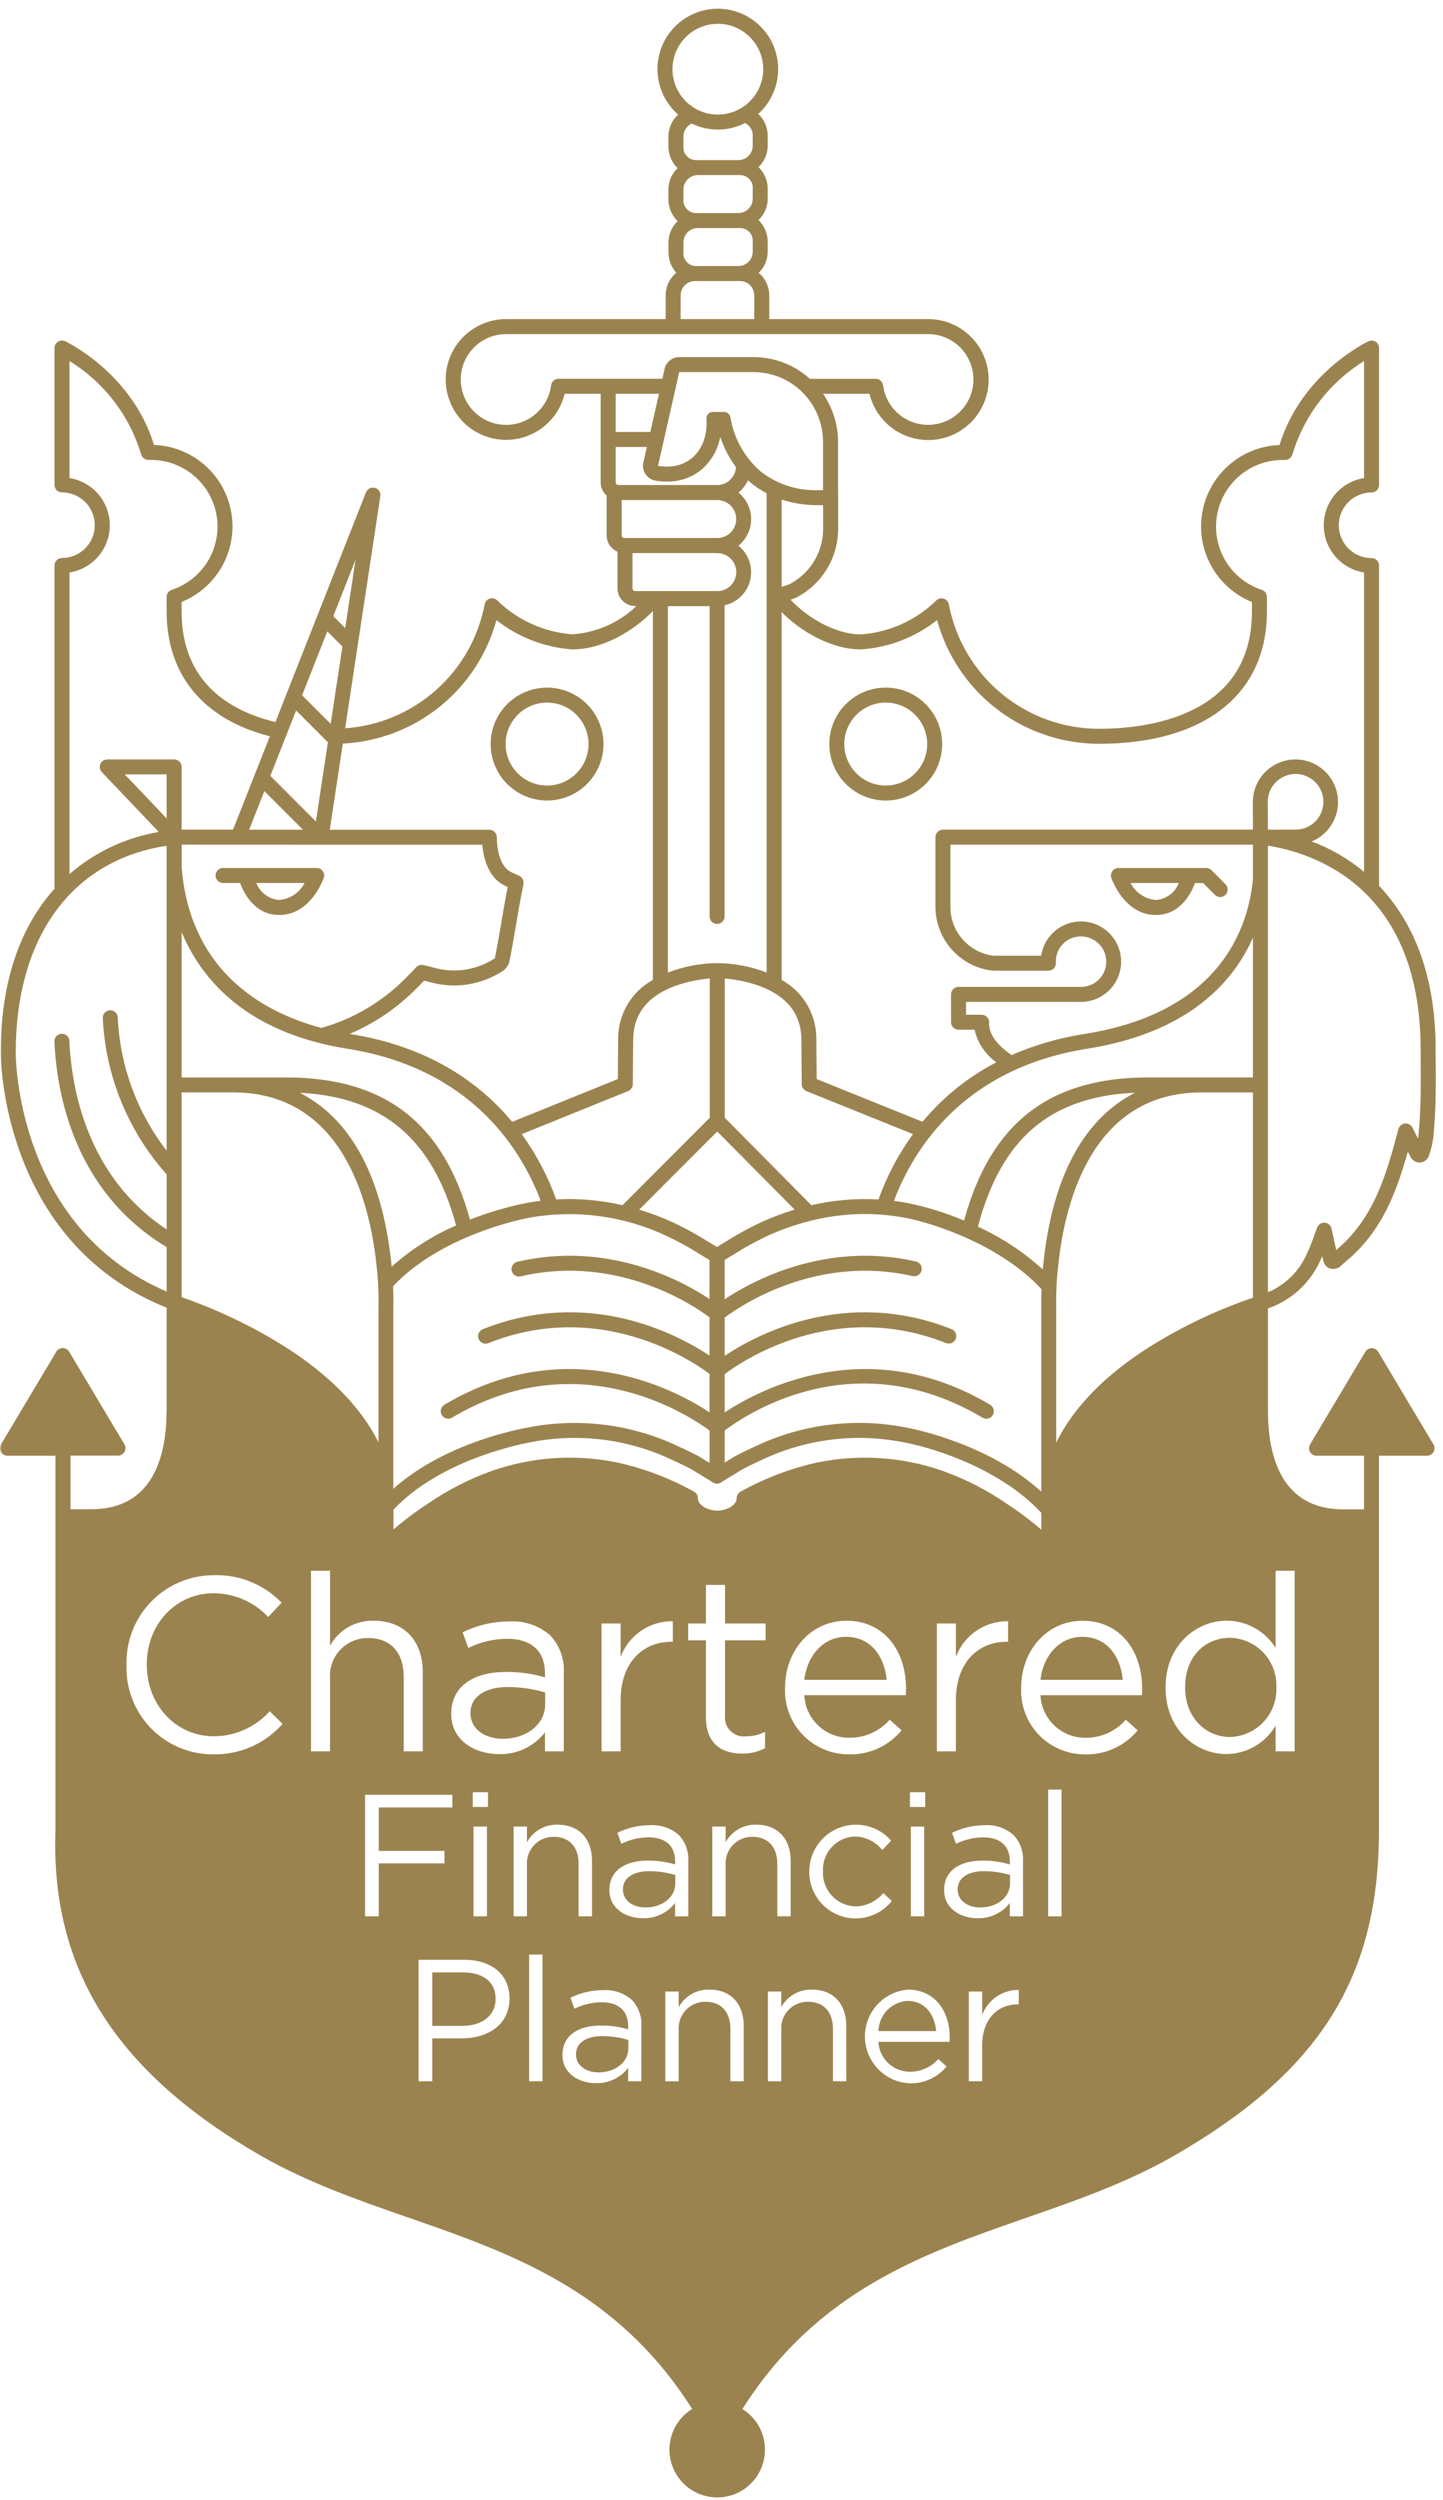 <?xml version="1.0" encoding="UTF-8"?> <svg xmlns="http://www.w3.org/2000/svg" width="400" height="693" viewBox="0 0 400 693" fill="none"><mask id="mask0_628_1725" style="mask-type:luminance" maskUnits="userSpaceOnUse" x="0" y="0" width="400" height="693"><path d="M400 0H0V693H400V0Z" fill="white"></path></mask><g mask="url(#mask0_628_1725)"><path d="M340.993 453.974C334.139 453.974 328.515 459.049 328.515 467.621V467.758C328.515 476.128 334.276 481.476 340.993 481.476C342.737 481.423 344.451 481.025 346.041 480.305C347.632 479.585 349.063 478.56 350.254 477.284C351.446 476.011 352.373 474.512 352.983 472.877C353.595 471.242 353.876 469.503 353.812 467.758V467.621C353.876 465.881 353.593 464.144 352.981 462.514C352.368 460.884 351.439 459.391 350.249 458.122C349.056 456.853 347.624 455.833 346.034 455.121C344.446 454.408 342.732 454.02 340.993 453.974Z" fill="#9B834F"></path><path d="M299.934 453.698C293.837 453.698 289.173 458.776 288.42 465.632H311.246C310.629 459.186 306.929 453.698 299.934 453.698Z" fill="#9B834F"></path><path d="M265.461 523.666V523.762C265.461 526.887 268.346 528.715 271.712 528.715C276.28 528.715 279.983 525.977 279.983 522.029V519.721C277.627 519.02 275.18 518.662 272.722 518.662C268.107 518.662 265.461 520.684 265.461 523.666Z" fill="#9B834F"></path><path d="M61.971 244.749H66.549C67.637 247.677 70.667 253.621 77.401 253.621C86.091 253.621 89.596 243.769 89.747 243.352C89.856 243.039 89.888 242.704 89.841 242.376C89.793 242.048 89.668 241.735 89.477 241.465C89.284 241.195 89.031 240.974 88.736 240.822C88.442 240.67 88.115 240.59 87.784 240.59H61.971C61.687 240.57 61.402 240.61 61.134 240.705C60.865 240.8 60.619 240.95 60.411 241.144C60.203 241.339 60.037 241.574 59.923 241.836C59.81 242.097 59.751 242.379 59.751 242.664C59.751 242.949 59.81 243.231 59.923 243.492C60.037 243.754 60.203 243.989 60.411 244.182C60.619 244.378 60.865 244.527 61.134 244.624C61.402 244.719 61.687 244.758 61.971 244.739V244.749ZM84.432 244.749C83.755 246.064 82.754 247.189 81.525 248.013C80.295 248.838 78.876 249.336 77.401 249.463C76.006 249.36 74.668 248.86 73.546 248.026C72.423 247.191 71.561 246.054 71.059 244.749H84.432Z" fill="#9B834F"></path><path d="M234.473 453.698C228.376 453.698 223.712 458.776 222.956 465.632H245.783C245.163 459.186 241.466 453.698 234.473 453.698Z" fill="#9B834F"></path><path d="M245.527 221.896C248.622 221.896 251.646 220.978 254.22 219.258C256.793 217.538 258.798 215.094 259.983 212.233C261.166 209.373 261.476 206.225 260.873 203.189C260.268 200.153 258.778 197.363 256.59 195.174C254.402 192.985 251.615 191.494 248.578 190.89C245.544 190.286 242.398 190.596 239.539 191.781C236.68 192.966 234.237 194.972 232.517 197.546C230.798 200.12 229.88 203.147 229.88 206.243C229.886 210.393 231.536 214.371 234.469 217.306C237.402 220.24 241.379 221.891 245.527 221.896ZM245.527 194.745C247.8 194.745 250.022 195.418 251.912 196.682C253.802 197.945 255.276 199.74 256.146 201.841C257.017 203.942 257.244 206.254 256.802 208.485C256.359 210.715 255.263 212.764 253.656 214.372C252.049 215.981 250.002 217.076 247.773 217.52C245.544 217.963 243.232 217.736 241.132 216.866C239.031 215.996 237.237 214.522 235.974 212.631C234.711 210.74 234.037 208.517 234.037 206.243C234.04 203.195 235.251 200.272 237.405 198.117C239.56 195.961 242.48 194.749 245.527 194.745Z" fill="#9B834F"></path><path d="M397.983 295.301C397.983 293.837 397.966 292.407 397.968 290.987V290.948C397.968 272.647 393.132 257.857 383.615 247.006C383.18 246.518 382.732 246.03 382.278 245.542V156.771C382.278 156.22 382.058 155.691 381.668 155.301C381.28 154.912 380.751 154.692 380.2 154.692C377.788 154.692 375.476 153.734 373.773 152.029C372.068 150.323 371.11 148.01 371.11 145.598C371.11 143.186 372.068 140.873 373.773 139.167C375.476 137.462 377.788 136.504 380.2 136.504C380.751 136.503 381.278 136.284 381.668 135.894C382.058 135.504 382.278 134.976 382.278 134.425V96.485C382.278 96.135 382.19 95.79 382.02 95.482C381.851 95.175 381.607 94.915 381.312 94.728C381.015 94.541 380.676 94.432 380.327 94.411C379.976 94.39 379.627 94.458 379.31 94.609C378.534 94.977 360.72 103.652 354.69 123.351C354.356 123.363 354.037 123.378 353.79 123.398C348.715 123.789 343.92 125.885 340.183 129.345C336.446 132.805 333.988 137.426 333.205 142.46C332.424 147.493 333.366 152.643 335.876 157.074C338.388 161.505 342.319 164.957 347.039 166.871V169.536C347.039 198.847 317.405 202.012 304.663 202.012C294.798 202.013 285.241 198.57 277.639 192.277C270.039 185.985 264.871 177.236 263.027 167.54C262.954 167.16 262.778 166.808 262.517 166.523C262.256 166.238 261.922 166.032 261.551 165.927C261.178 165.821 260.785 165.822 260.415 165.928C260.044 166.034 259.71 166.242 259.449 166.527C253.834 171.985 246.473 175.285 238.663 175.846C231.575 175.846 223.785 171.188 219.15 166.244C220.05 165.939 220.731 165.634 220.858 165.573C220.894 165.557 220.929 165.539 220.963 165.519C222.828 164.52 224.535 163.251 226.031 161.754C228.028 159.774 229.613 157.418 230.693 154.821C231.773 152.224 232.327 149.438 232.324 146.625V136.047C232.324 135.986 232.309 135.928 232.304 135.869V122.485C232.299 117.725 230.853 113.079 228.158 109.157H241.016C241.756 112.214 243.34 115.001 245.588 117.2C247.837 119.399 250.656 120.921 253.727 121.592C256.8 122.262 259.998 122.056 262.956 120.994C265.917 119.933 268.517 118.061 270.463 115.59C272.41 113.12 273.622 110.152 273.961 107.025C274.3 103.899 273.754 100.739 272.385 97.909C271.015 95.078 268.876 92.69 266.215 91.017C263.551 89.344 260.473 88.455 257.329 88.45H257.285H213.231V81.862C213.231 80.672 212.969 79.498 212.462 78.421C211.957 77.345 211.22 76.393 210.304 75.634C211.093 74.88 211.72 73.974 212.149 72.97C212.578 71.967 212.799 70.886 212.799 69.795V67.179C212.824 66.029 212.611 64.886 212.173 63.822C211.735 62.758 211.081 61.797 210.253 60.998C211.057 60.244 211.698 59.332 212.136 58.319C212.573 57.307 212.8 56.216 212.799 55.113V52.492C212.825 51.342 212.611 50.199 212.173 49.135C211.735 48.071 211.081 47.109 210.253 46.311C211.057 45.556 211.698 44.645 212.136 43.632C212.573 42.62 212.8 41.529 212.799 40.425V37.81C212.827 36.645 212.609 35.488 212.159 34.413C211.71 33.339 211.04 32.371 210.192 31.573C212.711 29.297 214.478 26.308 215.259 23.003C216.04 19.698 215.798 16.234 214.565 13.07C213.331 9.906 211.165 7.193 208.353 5.29C205.542 3.387 202.219 2.384 198.825 2.416C195.43 2.447 192.126 3.511 189.35 5.465C186.574 7.42 184.459 10.173 183.284 13.359C182.109 16.545 181.93 20.013 182.772 23.303C183.614 26.593 185.436 29.549 187.997 31.778C187.146 32.535 186.465 33.464 185.998 34.504C185.531 35.544 185.29 36.67 185.289 37.81V40.425C185.264 41.575 185.477 42.718 185.914 43.781C186.352 44.845 187.006 45.806 187.833 46.604C187.031 47.36 186.391 48.273 185.954 49.285C185.516 50.298 185.29 51.389 185.289 52.492V55.108C185.265 56.259 185.479 57.404 185.919 58.468C186.359 59.532 187.015 60.494 187.846 61.291C187.043 62.048 186.403 62.96 185.966 63.972C185.529 64.985 185.302 66.076 185.302 67.179V69.795C185.26 71.938 186.036 74.017 187.472 75.607C186.55 76.368 185.808 77.323 185.298 78.404C184.788 79.485 184.524 80.666 184.524 81.862V88.45H140.285C137.145 88.448 134.068 89.33 131.406 90.995C128.743 92.66 126.603 95.04 125.229 97.865C123.856 100.689 123.304 103.844 123.637 106.967C123.971 110.09 125.176 113.057 127.115 115.527C129.054 117.998 131.649 119.873 134.602 120.937C137.556 122.002 140.75 122.214 143.818 121.549C146.886 120.884 149.706 119.368 151.954 117.175C154.202 114.983 155.788 112.202 156.531 109.15H166.507V133.717C166.506 134.359 166.632 134.995 166.879 135.588C167.125 136.181 167.486 136.72 167.941 137.172C168.009 137.238 168.087 137.287 168.158 137.348V148.404C168.16 149.368 168.446 150.311 168.98 151.113C169.515 151.915 170.274 152.541 171.163 152.914V163.106C171.169 164.401 171.686 165.641 172.602 166.555C173.519 167.469 174.759 167.984 176.053 167.986H176.429C171.609 172.575 165.345 175.347 158.709 175.826C150.9 175.265 143.54 171.965 137.924 166.508C137.664 166.222 137.329 166.015 136.958 165.909C136.587 165.802 136.193 165.802 135.822 165.907C135.45 166.012 135.115 166.219 134.855 166.504C134.594 166.789 134.418 167.141 134.346 167.52C132.595 176.715 127.851 185.071 120.856 191.285C113.86 197.5 105.005 201.223 95.672 201.875L105.429 137.555C105.508 137.049 105.398 136.532 105.119 136.102C104.84 135.673 104.412 135.361 103.918 135.228C103.423 135.095 102.897 135.149 102.44 135.381C101.984 135.612 101.629 136.004 101.443 136.482L76.348 200.145C63.709 197.085 50.343 189.203 50.343 169.516V166.852C55.062 164.938 58.995 161.485 61.506 157.054C64.017 152.623 64.958 147.473 64.176 142.44C63.394 137.407 60.936 132.786 57.2 129.325C53.463 125.865 48.668 123.77 43.592 123.378C43.348 123.359 43.026 123.344 42.692 123.332C36.663 103.632 18.848 94.958 18.072 94.589C17.756 94.439 17.406 94.37 17.056 94.391C16.706 94.412 16.367 94.521 16.071 94.709C15.775 94.896 15.53 95.155 15.361 95.463C15.192 95.77 15.104 96.115 15.104 96.466V134.405C15.104 134.678 15.158 134.948 15.262 135.201C15.367 135.453 15.52 135.682 15.713 135.875C15.906 136.068 16.135 136.222 16.387 136.326C16.639 136.43 16.909 136.484 17.182 136.484C19.593 136.484 21.905 137.442 23.61 139.148C25.315 140.853 26.272 143.167 26.272 145.578C26.272 147.991 25.315 150.304 23.61 152.009C21.905 153.715 19.593 154.673 17.182 154.673C16.909 154.673 16.639 154.726 16.387 154.831C16.134 154.935 15.905 155.088 15.712 155.281C15.519 155.474 15.366 155.704 15.262 155.956C15.157 156.208 15.104 156.479 15.104 156.752V246.374C14.843 246.664 14.575 246.949 14.319 247.247C4.95 258.228 0.202 273.22 0.202 291.794C0.202 292.321 0.053 343.962 46.19 362.475V390.781C46.19 390.823 46.175 390.867 46.175 390.908C46.175 403.421 42.56 418.335 25.326 418.335C25.326 418.335 21.841 418.335 19.541 418.335V403.472H32.699C33.067 403.472 33.428 403.375 33.746 403.192C34.064 403.006 34.327 402.74 34.508 402.421C34.69 402.101 34.783 401.737 34.778 401.369C34.774 401.003 34.672 400.642 34.482 400.327L19.17 374.669C18.986 374.359 18.725 374.105 18.412 373.927C18.1 373.749 17.747 373.656 17.387 373.656C17.028 373.656 16.674 373.749 16.362 373.927C16.049 374.105 15.788 374.359 15.604 374.669L0.285 400.356C0.096 400.671 -0.005 401.032 -0.009 401.398C-0.014 401.767 0.08 402.128 0.261 402.447C0.442 402.767 0.705 403.033 1.022 403.219C1.34 403.404 1.7 403.502 2.068 403.502H15.38V507.178C13.958 545.659 32.021 574.353 72.236 597.488C85.226 604.96 99.494 609.918 113.29 614.713C141.719 624.595 171.031 634.812 191.863 667.718C189.409 669.23 187.515 671.5 186.468 674.186C185.421 676.873 185.278 679.828 186.061 682.602C186.844 685.377 188.51 687.819 190.806 689.562C193.102 691.304 195.904 692.248 198.786 692.253C201.668 692.258 204.472 691.324 206.775 689.591C209.077 687.856 210.752 685.418 211.544 682.646C212.337 679.874 212.204 676.919 211.167 674.23C210.129 671.541 208.243 669.262 205.794 667.742C226.626 634.876 255.929 624.671 284.344 614.791C298.141 609.996 312.41 605.03 325.398 597.564C365.778 574.338 382.251 548.195 382.251 507.332V403.502H395.563C395.932 403.502 396.29 403.404 396.61 403.219C396.927 403.033 397.188 402.767 397.371 402.447C397.551 402.128 397.644 401.767 397.641 401.398C397.637 401.032 397.534 400.671 397.346 400.356L382.034 374.698C381.849 374.388 381.588 374.134 381.276 373.956C380.963 373.778 380.61 373.686 380.249 373.686C379.89 373.686 379.537 373.778 379.224 373.956C378.912 374.134 378.651 374.388 378.466 374.698L363.154 400.356C362.963 400.671 362.863 401.032 362.859 401.398C362.854 401.767 362.946 402.13 363.127 402.45C363.31 402.77 363.573 403.036 363.89 403.221C364.207 403.404 364.568 403.502 364.937 403.502H378.107V418.364H372.322C355.09 418.364 351.473 403.45 351.473 390.937V362.685C354.695 361.57 357.654 359.801 360.163 357.49C362.671 355.179 364.673 352.373 366.049 349.252C366.219 348.899 366.378 348.547 366.537 348.201L366.78 349.369C366.878 349.889 367.115 350.375 367.461 350.773C367.81 351.17 368.259 351.47 368.761 351.636C369.337 351.78 369.941 351.761 370.507 351.578C371.071 351.395 371.573 351.058 371.956 350.604L373.144 349.594C383.168 341.237 387.156 330.263 390.251 319.212L391.002 320.695C391.049 320.788 391.102 320.878 391.163 320.964C391.424 321.347 391.773 321.664 392.18 321.889C392.588 322.113 393.041 322.238 393.505 322.255C393.632 322.255 393.756 322.245 393.88 322.225C394.441 322.123 394.961 321.857 395.373 321.462C395.785 321.069 396.073 320.561 396.202 320.005C396.763 318.426 397.139 316.789 397.324 315.125C397.507 313.348 397.627 311.55 397.744 309.756C398.039 304.947 398.01 300.037 397.983 295.301ZM238.658 180.004C246.351 179.492 253.707 176.662 259.761 171.886C262.454 181.733 268.307 190.423 276.419 196.617C284.532 202.812 294.454 206.168 304.659 206.17C333.795 206.17 351.19 192.476 351.19 169.536V165.485C351.193 165.056 351.063 164.636 350.819 164.284C350.573 163.932 350.224 163.664 349.822 163.518C345.761 162.193 342.285 159.5 339.988 155.898C337.69 152.296 336.712 148.009 337.219 143.766C337.727 139.523 339.688 135.588 342.771 132.63C345.854 129.672 349.866 127.876 354.124 127.546C354.595 127.507 355.68 127.485 356.254 127.485C356.302 127.482 356.349 127.478 356.398 127.47C356.466 127.467 356.537 127.459 356.605 127.448C356.673 127.437 356.741 127.421 356.807 127.399C356.871 127.385 356.932 127.366 356.993 127.343C357.059 127.316 357.12 127.287 357.183 127.255C357.246 127.224 357.295 127.199 357.351 127.165C357.407 127.131 357.459 127.09 357.512 127.05C357.566 127.011 357.62 126.965 357.671 126.919C357.715 126.877 357.759 126.832 357.798 126.785C357.846 126.732 357.893 126.677 357.934 126.619C357.971 126.566 358.007 126.511 358.039 126.455C358.076 126.397 358.107 126.337 358.134 126.275C358.166 126.207 358.19 126.138 358.212 126.067C358.232 126.027 358.246 125.985 358.261 125.943C361.493 115.179 368.559 105.976 378.12 100.077V132.509C375.005 133.003 372.168 134.593 370.119 136.992C368.073 139.391 366.946 142.443 366.946 145.598C366.946 148.753 368.073 151.805 370.119 154.204C372.168 156.603 375.005 158.193 378.12 158.687V241.652C373.783 238.051 368.868 235.208 363.585 233.245C365.566 232.43 367.29 231.091 368.568 229.371C369.846 227.651 370.634 225.615 370.844 223.482C371.056 221.349 370.683 219.198 369.766 217.261C368.849 215.324 367.422 213.673 365.639 212.484C363.854 211.296 361.783 210.616 359.641 210.516C357.502 210.417 355.373 210.901 353.488 211.919C351.602 212.936 350.029 214.447 348.934 216.291C347.841 218.134 347.271 220.241 347.283 222.384L347.312 229.966H261.376C261.102 229.966 260.832 230.019 260.58 230.123C260.327 230.228 260.098 230.381 259.905 230.574C259.712 230.767 259.559 230.997 259.456 231.249C259.351 231.501 259.298 231.772 259.298 232.045V251.322C259.305 255.663 260.893 259.855 263.761 263.113C266.632 266.371 270.588 268.472 274.893 269.023C275.163 269.045 275.437 269.057 275.746 269.062H290.624C290.898 269.062 291.168 269.008 291.42 268.903C291.673 268.801 291.902 268.647 292.095 268.454C292.288 268.262 292.441 268.032 292.546 267.779C292.651 267.527 292.705 267.256 292.705 266.983V266.522C292.705 266.3 292.705 266.08 292.705 265.975C292.827 264.218 293.617 262.574 294.915 261.383C296.212 260.192 297.915 259.543 299.676 259.57C301.529 259.57 303.305 260.307 304.615 261.617C305.927 262.928 306.661 264.706 306.661 266.558C306.661 268.413 305.927 270.192 304.615 271.502C303.305 272.813 301.529 273.549 299.676 273.549H265.7C265.149 273.549 264.622 273.769 264.232 274.159C263.844 274.55 263.624 275.077 263.624 275.628V283.344C263.624 283.896 263.844 284.423 264.232 284.813C264.622 285.204 265.149 285.423 265.7 285.423H270.154C270.983 289.074 273.132 292.29 276.188 294.452C268.334 298.522 261.378 304.127 255.724 310.932L226.382 299.1L226.294 288.29C226.366 284.896 225.507 281.548 223.809 278.61C222.111 275.67 219.64 273.254 216.665 271.622V169.663C221.872 174.948 230.331 180.004 238.658 180.004ZM288.644 362.795V413.465C274.337 400.403 254.01 396.225 251.551 395.761C237.874 392.972 223.669 394.519 210.914 400.19C206.633 402.155 204.029 403.436 203.175 403.992C202.663 404.324 201.811 404.834 200.914 405.371L200.892 405.385V396.53C206.365 392.348 236.526 371.66 272.356 392.958C272.59 393.097 272.851 393.19 273.119 393.229C273.39 393.268 273.666 393.253 273.929 393.185C274.195 393.119 274.444 392.999 274.663 392.836C274.88 392.672 275.066 392.467 275.205 392.233C275.344 391.999 275.437 391.738 275.476 391.467C275.515 391.198 275.5 390.923 275.432 390.657C275.366 390.393 275.246 390.144 275.083 389.925C274.919 389.707 274.715 389.522 274.48 389.383C240.638 369.262 210.821 384.952 200.89 391.494V380.881C205.702 377.258 231.133 359.933 262.241 372.28C262.754 372.478 263.322 372.465 263.824 372.246C264.327 372.026 264.722 371.616 264.924 371.109C265.127 370.599 265.12 370.028 264.902 369.525C264.688 369.02 264.28 368.62 263.773 368.415C234.26 356.702 209.587 370.003 200.885 375.804V365.211C204.863 362.212 226.08 347.564 253.005 353.718C253.537 353.828 254.093 353.725 254.551 353.432C255.01 353.137 255.334 352.676 255.454 352.144C255.576 351.614 255.483 351.056 255.198 350.592C254.912 350.128 254.459 349.797 253.929 349.665C228.865 343.94 208.477 355.082 200.875 360.135V349.238C201.521 348.833 202.338 348.342 203.094 347.888C204.036 347.325 204.936 346.783 205.475 346.424C206.387 345.831 210.214 343.74 212.682 342.603C216.527 340.834 220.528 339.426 224.633 338.396C224.707 338.384 224.779 338.367 224.85 338.347C233.348 336.212 242.207 335.934 250.822 337.532C259.076 339.094 277.561 345.246 288.724 357.356C288.578 360.553 288.641 362.744 288.644 362.795ZM279.439 449.379V455.072H279.027C271.28 455.072 264.973 460.625 264.973 471.325V485.454H259.695V450.006H264.973V459.278C266.066 456.336 268.044 453.803 270.634 452.029C273.224 450.257 276.3 449.33 279.439 449.379ZM279.083 416.815C273.568 413.016 267.583 409.948 261.278 407.696C249.488 403.57 236.762 402.921 224.614 405.822C217.871 407.503 211.378 410.066 205.304 413.443C204.972 413.618 204.694 413.884 204.5 414.206C204.306 414.529 204.204 414.899 204.204 415.275C204.204 417.247 201.372 418.723 198.838 418.723H198.821C196.287 418.723 193.455 417.259 193.455 415.275C193.456 414.899 193.354 414.529 193.161 414.206C192.968 413.884 192.69 413.618 192.358 413.443C186.283 410.066 179.79 407.503 173.046 405.822C160.899 402.918 148.173 403.57 136.385 407.696C130.074 409.948 124.085 413.016 118.568 416.817C115.248 418.984 112.074 421.368 109.068 423.952V418.455C121.597 405.161 142.568 400.625 146.692 399.844C159.522 397.218 172.851 398.66 184.824 403.97C189.37 406.059 191.531 407.142 192.033 407.479C192.572 407.83 193.472 408.37 194.416 408.943C195.609 409.658 196.963 410.471 197.541 410.878L197.592 410.907C197.654 410.946 197.718 410.983 197.785 411.015C197.843 411.046 197.902 411.078 197.96 411.103C198.019 411.125 198.078 411.144 198.138 411.161C198.208 411.183 198.279 411.203 198.35 411.217C198.407 411.217 198.463 411.232 198.521 411.237C198.596 411.247 198.671 411.254 198.746 411.254C198.804 411.254 198.863 411.254 198.921 411.242C198.98 411.23 199.068 411.242 199.141 411.215C199.199 411.203 199.257 411.188 199.314 411.169C199.387 411.147 199.458 411.127 199.529 411.1C199.599 411.073 199.629 411.049 199.682 411.022C199.736 410.995 199.824 410.949 199.892 410.905L199.938 410.878C200.516 410.471 201.868 409.658 203.06 408.943C204.004 408.377 204.904 407.838 205.446 407.479C205.933 407.152 208.104 406.059 212.653 403.97C224.626 398.663 237.954 397.218 250.785 399.844C259.81 401.552 277.793 407.577 288.651 419.331V424.009C285.624 421.402 282.429 418.999 279.083 416.82V416.815ZM252.237 500.866V496.776H256.468V500.866H252.237ZM256.18 506.3V531.17H252.48V506.3H256.18ZM235.448 481.681C237.562 481.701 239.654 481.264 241.583 480.4C243.512 479.536 245.232 478.265 246.624 476.674L249.915 479.624C248.146 481.769 245.912 483.485 243.382 484.636C240.852 485.79 238.093 486.349 235.314 486.276C232.918 486.286 230.545 485.808 228.34 484.871C226.136 483.933 224.145 482.555 222.49 480.822C220.834 479.09 219.549 477.038 218.713 474.79C217.877 472.545 217.507 470.152 217.626 467.758C217.626 457.47 224.824 449.24 234.626 449.24C245.115 449.24 251.149 457.609 251.149 468.029C251.149 468.517 251.149 469.056 251.078 469.881H222.955C223.108 473.08 224.492 476.093 226.818 478.294C229.144 480.495 232.23 481.708 235.431 481.681H235.448ZM206.929 481.269C208.717 481.279 210.481 480.854 212.07 480.034V484.563C210.104 485.59 207.912 486.108 205.694 486.071C200.004 486.071 195.694 483.26 195.694 476.067V454.669H190.76V450.006H195.694V439.306H200.975V450.006H212.219V454.669H200.975V475.383C200.868 476.186 200.949 477.004 201.21 477.77C201.472 478.536 201.907 479.231 202.482 479.802C203.057 480.371 203.756 480.8 204.525 481.054C205.293 481.31 206.11 481.384 206.911 481.269H206.929ZM186.504 449.379V455.072H186.095C178.346 455.072 172.038 460.625 172.038 471.325V485.454H166.76V450.006H172.038V459.278C173.13 456.338 175.105 453.808 177.692 452.034C180.279 450.262 183.352 449.335 186.487 449.379H186.504ZM138.314 486.21C131.668 486.21 125.085 482.438 125.085 475.166V475.029C125.085 467.416 131.255 463.439 140.233 463.439C143.9 463.402 147.551 463.912 151.068 464.947V463.851C151.068 457.541 147.226 454.249 140.58 454.249C136.847 454.269 133.168 455.135 129.819 456.785L128.241 452.463C132.248 450.479 136.658 449.447 141.129 449.447C143.2 449.31 145.278 449.584 147.243 450.255C149.208 450.923 151.021 451.977 152.577 453.351C153.868 454.747 154.861 456.392 155.497 458.183C156.133 459.976 156.399 461.877 156.277 463.776V485.449H151.07V480.168C149.57 482.113 147.63 483.675 145.41 484.724C143.189 485.776 140.752 486.283 138.297 486.21H138.314ZM131.036 500.866V496.776H135.268V500.866H131.036ZM134.98 506.3V531.17H131.26V506.3H134.98ZM133.685 234.16C133.943 237.103 134.965 242.296 138.872 244.897C139.464 245.276 140.087 245.6 140.733 245.873C140.143 248.789 139.553 252.252 138.985 255.612C138.399 259.028 137.799 262.561 137.211 265.412C137.172 265.617 137.17 265.656 136.911 265.795C132.911 268.33 128.162 269.416 123.458 268.867C122.113 268.669 120.781 268.384 119.472 268.015C118.753 267.832 118.036 267.649 117.316 267.488C117.277 267.488 117.241 267.488 117.202 267.474C117.124 267.474 117.048 267.452 116.972 267.447C116.908 267.442 116.842 267.442 116.777 267.447C116.71 267.447 116.642 267.452 116.575 267.461C116.509 267.461 116.446 267.486 116.38 267.5C116.313 267.515 116.247 267.535 116.182 267.556C116.123 267.576 116.066 267.6 116.009 267.627C115.943 267.657 115.879 267.688 115.816 267.725C115.763 267.757 115.711 267.793 115.663 267.827C115.546 267.908 115.439 268.003 115.343 268.108C115.311 268.137 115.281 268.169 115.253 268.201C114.721 268.825 114.158 269.423 113.565 269.992C113.229 270.324 112.892 270.655 112.57 270.997C106.095 277.615 97.998 282.417 89.087 284.923C74.077 280.911 54.909 270.721 50.87 244.905C50.658 243.553 50.37 240.72 50.365 240.666V234.126C63.543 234.143 120.529 234.158 133.668 234.16H133.685ZM69.065 229.983L73.287 219.276L83.994 229.988L69.065 229.983ZM88.35 289.057C90.858 289.698 93.507 290.255 96.321 290.701C130.646 296.148 144.482 318.555 149.885 332.847C148.555 333.011 147.231 333.206 145.911 333.455C140.574 334.521 135.343 336.061 130.28 338.059C122.87 311.186 106.648 298.651 79.275 298.651H50.348V258.364C55.289 270.194 65.865 283.303 88.35 289.057ZM198.782 256.102C199.333 256.102 199.862 255.883 200.252 255.492C200.641 255.104 200.86 254.575 200.86 254.023V167.791C202.589 167.4 204.173 166.53 205.429 165.279C206.686 164.029 207.565 162.449 207.965 160.721C208.365 158.994 208.269 157.188 207.69 155.513C207.111 153.837 206.071 152.358 204.69 151.247C205.789 150.363 206.677 149.244 207.287 147.972C207.898 146.699 208.215 145.306 208.217 143.895C208.218 142.483 207.903 141.09 207.296 139.816C206.688 138.543 205.802 137.422 204.704 136.535C205.836 135.616 206.739 134.447 207.343 133.119C207.602 133.363 207.85 133.59 208.119 133.812C209.476 134.932 210.948 135.905 212.509 136.716V269.582C208.145 267.883 203.508 266.995 198.826 266.964C194.145 266.998 189.51 267.883 185.146 269.579V168.006H196.704V254.023C196.705 254.575 196.924 255.102 197.313 255.492C197.702 255.88 198.232 256.1 198.782 256.102ZM195.831 116.194C195.956 117.841 195.809 119.497 195.397 121.097C194.858 123.269 193.695 125.235 192.05 126.753C190.336 128.268 188.163 129.164 185.88 129.3C185.553 129.327 185.221 129.339 184.88 129.339C184.049 129.336 183.219 129.265 182.4 129.127L188.294 103.14H208.809C209.429 103.14 209.995 103.164 210.517 103.21C211.039 103.257 211.641 103.345 212.241 103.454C216.695 104.226 220.729 106.562 223.616 110.043C226.539 113.53 228.142 117.936 228.143 122.487V135.864H226.824C221.016 136.075 215.323 134.212 210.763 130.608C206.34 126.735 203.407 121.439 202.47 115.633C202.39 115.226 202.172 114.859 201.851 114.595C201.531 114.331 201.129 114.186 200.714 114.186H197.602C197.128 114.186 196.673 114.375 196.338 114.71C196.002 115.045 195.814 115.5 195.814 115.975C195.815 116.048 195.82 116.122 195.831 116.194ZM180.268 119.745H170.672V109.152H182.67L180.268 119.745ZM200.907 309.832V271.226C204.282 271.5 207.605 272.227 210.787 273.388C218.321 276.243 222.141 281.258 222.141 288.307L222.243 300.525C222.246 300.938 222.371 301.338 222.603 301.677C222.834 302.019 223.162 302.282 223.543 302.436L253.076 314.353C249.049 319.91 245.829 326.01 243.519 332.472C237.274 332.115 231.01 332.65 224.916 334.063L200.907 309.832ZM220.282 335.285C217.082 336.249 213.952 337.432 210.914 338.826C208.267 340.068 205.684 341.442 203.175 342.942C202.663 343.272 201.814 343.779 200.921 344.316C200.155 344.775 199.39 345.236 198.726 345.646C198.068 345.236 197.302 344.775 196.531 344.316C195.636 343.779 194.79 343.272 194.28 342.942C191.77 341.442 189.187 340.065 186.538 338.826C183.506 337.435 180.383 336.254 177.189 335.29L198.814 313.634L220.282 335.285ZM186.775 273.418C189.986 272.239 193.342 271.5 196.75 271.222V309.827L172.555 334.058C166.532 332.662 160.342 332.123 154.168 332.452C151.855 326.005 148.644 319.917 144.629 314.368L174.114 302.429C174.495 302.275 174.822 302.009 175.053 301.67C175.284 301.33 175.41 300.928 175.414 300.518L175.514 288.283C175.514 281.287 179.309 276.285 186.775 273.423V273.418ZM126.429 339.672C119.906 342.505 113.878 346.363 108.572 351.1C108.519 350.543 108.465 349.987 108.399 349.404C105.265 321.528 94.316 308.626 83.092 302.897C106.172 304.046 119.997 315.813 126.429 339.677V339.672ZM146.685 337.535C159.613 335.212 172.944 336.983 184.816 342.605C187.282 343.735 191.111 345.834 192.026 346.427C192.565 346.776 193.46 347.315 194.404 347.891C195.182 348.357 196.026 348.867 196.682 349.272V360.067C188.958 354.943 168.494 343.869 143.394 349.745C142.858 349.87 142.392 350.204 142.102 350.673C141.811 351.141 141.718 351.707 141.843 352.244C141.969 352.781 142.302 353.247 142.771 353.537C143.239 353.828 143.804 353.92 144.341 353.796C171.224 347.498 192.465 361.983 196.687 365.143V375.755C187.907 369.925 163.272 356.722 133.836 368.434C133.324 368.637 132.913 369.037 132.695 369.545C132.477 370.05 132.469 370.623 132.673 371.136C132.876 371.648 133.275 372.058 133.781 372.278C134.288 372.495 134.86 372.502 135.372 372.3C166.348 359.974 191.714 377.107 196.692 380.84V391.472C187.25 385.257 160.09 370.948 128.604 386.435C126.77 387.341 124.929 388.339 123.136 389.407C122.677 389.695 122.348 390.152 122.221 390.681C122.094 391.208 122.178 391.765 122.455 392.231C122.733 392.697 123.181 393.036 123.705 393.177C124.23 393.316 124.788 393.246 125.26 392.98C126.968 391.967 128.702 391.028 130.436 390.169C163.468 373.917 191.448 392.636 196.699 396.53V405.495L196.509 405.383C195.614 404.846 194.763 404.336 194.253 404.004C193.394 403.445 190.79 402.167 186.511 400.203C173.757 394.532 159.551 392.985 145.875 395.774C140.224 396.842 122.053 401.054 109.024 412.674V362.866C109.024 362.746 109.109 360.17 108.955 356.536C122.114 342.532 144.187 338.003 146.685 337.54V337.535ZM271.076 340.004C277.571 315.539 291.115 303.956 314.632 302.885C303.412 308.612 292.437 321.51 289.302 349.406C289.21 350.228 289.132 351.026 289.059 351.795V351.861C283.707 347.01 277.641 343.013 271.076 340.009V340.004ZM267.237 338.311C262.18 336.178 256.927 334.551 251.551 333.45C250.305 333.206 249.051 333.028 247.795 332.867C253.088 318.819 266.859 296.167 301.337 290.696C319.117 287.873 332.51 280.948 341.141 270.119C343.629 266.995 345.702 263.564 347.31 259.909V298.646H318.31C290.89 298.651 274.62 311.274 267.237 338.316V338.311ZM347.302 243.784C346.024 257.222 338.224 280.631 300.685 286.59C293.707 287.658 286.895 289.628 280.422 292.446C277.351 290.364 274.007 287.214 274.183 283.449C274.198 283.168 274.154 282.888 274.054 282.622C273.956 282.358 273.805 282.119 273.61 281.914C273.417 281.712 273.183 281.548 272.924 281.438C272.666 281.329 272.385 281.272 272.105 281.272H267.785V277.71H299.68C301.812 277.7 303.895 277.08 305.685 275.924C307.476 274.765 308.895 273.118 309.778 271.178C310.661 269.235 310.968 267.083 310.666 264.972C310.361 262.862 309.459 260.883 308.063 259.27C306.671 257.654 304.844 256.476 302.8 255.871C300.756 255.265 298.58 255.258 296.534 255.851C294.485 256.447 292.651 257.613 291.249 259.219C289.844 260.824 288.932 262.798 288.615 264.906H275.785C275.595 264.906 275.405 264.906 275.207 264.88C271.937 264.433 268.941 262.81 266.778 260.317C264.617 257.823 263.434 254.626 263.454 251.325V234.131H347.31V243.46C347.31 243.57 347.312 243.682 347.302 243.789V243.784ZM228.165 140.013V146.62C228.169 148.889 227.722 151.135 226.851 153.23C225.98 155.324 224.703 157.225 223.092 158.821C221.897 160.015 220.535 161.03 219.05 161.835C218.282 162.179 217.485 162.453 216.668 162.655V138.478C219.951 139.529 223.381 140.052 226.829 140.027H228.165V140.013ZM186.411 19.179C186.411 16.69 187.148 14.257 188.53 12.187C189.912 10.118 191.876 8.504 194.175 7.552C196.473 6.599 199.002 6.349 201.442 6.835C203.882 7.32 206.123 8.518 207.883 10.278C209.642 12.038 210.84 14.28 211.326 16.721C211.811 19.162 211.562 21.692 210.61 23.992C209.659 26.291 208.046 28.257 205.978 29.64C203.909 31.023 201.477 31.761 198.99 31.761C195.655 31.757 192.459 30.43 190.101 28.072C187.743 25.713 186.416 22.515 186.411 19.179ZM193.407 48.536H205.297C205.784 48.556 206.261 48.676 206.7 48.89C207.138 49.103 207.527 49.406 207.841 49.777C208.157 50.149 208.391 50.583 208.53 51.05C208.669 51.517 208.709 52.008 208.648 52.492V55.108C208.646 56.157 208.229 57.162 207.487 57.903C206.745 58.644 205.74 59.06 204.692 59.061H192.804C192.318 59.042 191.84 58.922 191.403 58.708C190.965 58.495 190.576 58.193 190.261 57.821C189.947 57.449 189.712 57.016 189.573 56.549C189.435 56.082 189.395 55.591 189.455 55.108V52.492C189.456 51.444 189.872 50.438 190.613 49.697C191.354 48.955 192.359 48.538 193.407 48.536ZM189.455 40.425V37.81C189.457 37.059 189.673 36.325 190.077 35.693C190.48 35.061 191.056 34.556 191.736 34.24C194.044 35.367 196.582 35.942 199.15 35.918C201.718 35.894 204.245 35.271 206.531 34.101C207.215 34.436 207.782 34.968 208.159 35.63C208.537 36.291 208.707 37.05 208.648 37.81V40.425C208.646 41.474 208.229 42.479 207.487 43.22C206.745 43.962 205.74 44.378 204.692 44.379H192.804C192.318 44.36 191.84 44.24 191.402 44.027C190.964 43.813 190.575 43.511 190.26 43.139C189.946 42.767 189.711 42.334 189.573 41.867C189.434 41.4 189.394 40.909 189.455 40.425ZM193.407 63.219H205.297C205.784 63.238 206.261 63.358 206.7 63.572C207.138 63.785 207.527 64.088 207.841 64.46C208.157 64.832 208.391 65.265 208.53 65.732C208.669 66.2 208.709 66.691 208.648 67.174V69.79C208.646 70.839 208.229 71.844 207.487 72.585C206.745 73.326 205.74 73.743 204.692 73.743H192.804C192.318 73.724 191.84 73.605 191.402 73.391C190.964 73.178 190.575 72.876 190.26 72.504C189.946 72.132 189.711 71.699 189.573 71.232C189.434 70.764 189.394 70.274 189.455 69.79V67.174C189.456 66.126 189.872 65.121 190.613 64.379C191.354 63.638 192.359 63.22 193.407 63.219ZM192.629 77.904H205.121C206.169 77.904 207.174 78.321 207.915 79.062C208.657 79.803 209.074 80.808 209.075 81.857V88.445H188.677V81.857C188.679 80.809 189.095 79.804 189.836 79.063C190.577 78.322 191.581 77.905 192.629 77.904ZM155.031 104.989C154.597 104.949 154.161 105.046 153.786 105.267C153.41 105.488 153.114 105.822 152.938 106.221L152.909 106.282C152.874 106.375 152.845 106.47 152.821 106.566C152.821 106.609 152.799 106.656 152.792 106.702C152.785 106.749 152.775 106.761 152.77 106.792C152.462 109.193 151.468 111.454 149.908 113.304C148.348 115.154 146.287 116.515 143.974 117.223C141.66 117.931 139.191 117.956 136.864 117.296C134.536 116.636 132.448 115.318 130.85 113.5C129.252 111.683 128.212 109.443 127.855 107.049C127.497 104.655 127.837 102.209 128.834 100.003C129.831 97.798 131.443 95.927 133.476 94.615C135.509 93.303 137.878 92.605 140.297 92.606H257.398C259.81 92.632 262.161 93.351 264.176 94.677C266.19 96.004 267.78 97.882 268.759 100.088C269.734 102.294 270.056 104.734 269.685 107.118C269.315 109.502 268.266 111.729 266.666 113.533C265.066 115.338 262.98 116.644 260.659 117.295C258.337 117.947 255.876 117.917 253.571 117.208C251.266 116.5 249.212 115.143 247.656 113.3C246.1 111.457 245.107 109.204 244.795 106.812C244.79 106.785 244.785 106.758 244.778 106.731C244.749 106.595 244.712 106.461 244.668 106.329C244.646 106.27 244.619 106.217 244.593 106.16C244.566 106.104 244.524 106.026 244.485 105.96C244.446 105.894 244.424 105.875 244.393 105.833C244.344 105.766 244.29 105.703 244.234 105.643C244.202 105.609 244.166 105.575 244.132 105.543C244.068 105.485 244.002 105.432 243.934 105.382C243.894 105.353 243.853 105.331 243.811 105.304C243.741 105.259 243.668 105.219 243.592 105.184C243.543 105.162 243.492 105.145 243.443 105.128C243.369 105.098 243.292 105.075 243.214 105.057C243.156 105.043 243.098 105.032 243.039 105.026C242.963 105.013 242.888 105.005 242.811 105.001C242.785 105.001 242.76 105.001 242.734 105.001H224.487C221.25 102.057 217.242 100.097 212.931 99.35C212.199 99.226 211.531 99.133 210.907 99.074C210.204 99.013 209.507 98.984 208.799 98.984H188.285C187.342 98.983 186.427 99.303 185.691 99.891C184.954 100.48 184.44 101.302 184.233 102.222L183.604 104.996L155.031 104.989ZM170.885 134.232C170.746 134.096 170.667 133.911 170.665 133.717V123.9H179.309L178.333 128.205C178.207 128.757 178.195 129.33 178.299 129.887C178.402 130.444 178.618 130.974 178.934 131.445C179.25 131.915 179.66 132.316 180.136 132.622C180.613 132.928 181.148 133.133 181.707 133.224C182.754 133.401 183.815 133.491 184.877 133.495C185.326 133.495 185.775 133.478 186.211 133.444C189.402 133.233 192.431 131.966 194.821 129.842C197.073 127.787 198.669 125.113 199.411 122.156C199.499 121.821 199.577 121.482 199.655 121.14C200.658 124.132 202.129 126.944 204.014 129.474C203.949 130.807 203.376 132.066 202.412 132.99C201.449 133.914 200.168 134.433 198.833 134.442C198.802 134.442 198.77 134.442 198.736 134.442H171.419C171.322 134.444 171.225 134.427 171.135 134.391C171.044 134.356 170.962 134.302 170.892 134.234L170.885 134.232ZM172.536 148.931C172.467 148.863 172.413 148.782 172.375 148.693C172.338 148.604 172.319 148.508 172.319 148.411V138.609H198.724C198.758 138.609 198.79 138.609 198.821 138.609C200.216 138.609 201.553 139.164 202.54 140.15C203.526 141.137 204.08 142.475 204.08 143.87C204.08 145.266 203.526 146.604 202.54 147.591C201.553 148.577 200.216 149.131 198.821 149.131C198.79 149.131 198.758 149.131 198.724 149.131H173.05C172.862 149.133 172.681 149.063 172.543 148.934L172.536 148.931ZM176.058 163.845C175.864 163.844 175.679 163.766 175.543 163.628C175.474 163.562 175.419 163.482 175.381 163.393C175.343 163.305 175.324 163.21 175.324 163.113V153.304H198.604C198.666 153.314 198.729 153.321 198.792 153.323C200.187 153.31 201.53 153.851 202.525 154.828C203.521 155.805 204.088 157.138 204.102 158.533C204.115 159.928 203.574 161.272 202.598 162.268C201.621 163.265 200.289 163.832 198.894 163.845H176.058ZM137.611 171.883C143.665 176.66 151.022 179.49 158.714 180.002C167.192 180.002 175.804 174.758 180.98 169.372V271.614C178.006 273.244 175.536 275.658 173.838 278.593C172.14 281.531 171.28 284.877 171.35 288.268L171.263 299.098L141.968 310.959C133.014 300.171 118.958 290.079 96.965 286.587H96.899C103.899 283.627 110.239 279.306 115.55 273.869C115.848 273.554 116.155 273.249 116.465 272.942C116.83 272.586 117.193 272.215 117.555 271.832C117.843 271.902 118.126 271.968 118.414 272.041C119.899 272.456 121.41 272.773 122.936 272.991C123.92 273.108 124.909 273.166 125.899 273.166C130.541 273.147 135.084 271.829 139.016 269.362C139.604 269.04 140.111 268.591 140.5 268.047C140.89 267.503 141.151 266.876 141.265 266.217C141.86 263.328 142.468 259.758 143.055 256.31C143.682 252.628 144.329 248.826 144.965 245.817L144.987 245.698C145.021 245.454 145.058 245.21 145.087 245.071C145.182 244.617 145.122 244.143 144.917 243.726C144.711 243.31 144.372 242.975 143.953 242.774C143.575 242.591 143.197 242.425 142.824 242.264C142.242 242.033 141.68 241.754 141.143 241.432C138.177 239.463 137.675 234.073 137.729 232.16C137.739 231.881 137.692 231.603 137.592 231.343C137.492 231.082 137.341 230.844 137.147 230.644C136.953 230.443 136.721 230.284 136.465 230.175C136.208 230.066 135.932 230.01 135.653 230.01L91.414 229.995L95.033 206.111C104.831 205.622 114.223 202.05 121.871 195.903C129.518 189.757 135.03 181.352 137.619 171.886L137.611 171.883ZM98.563 155.127L95.689 174.094L92.387 170.792L98.563 155.127ZM90.726 175.009L94.914 179.201L91.665 200.643L83.743 192.72L90.726 175.009ZM82.082 196.936L90.889 205.75L87.568 227.689L74.941 215.057L82.082 196.936ZM19.263 158.687C22.377 158.193 25.214 156.603 27.262 154.204C29.31 151.805 30.435 148.753 30.435 145.598C30.435 142.443 29.31 139.391 27.262 136.992C25.214 134.593 22.377 133.003 19.263 132.509V100.07C28.833 105.958 35.902 115.166 39.121 125.935C39.133 125.979 39.153 126.018 39.168 126.06C39.191 126.131 39.218 126.201 39.248 126.27C39.275 126.327 39.305 126.384 39.338 126.438C39.375 126.501 39.411 126.56 39.45 126.616C39.489 126.669 39.531 126.719 39.575 126.767C39.621 126.819 39.668 126.87 39.716 126.916C39.765 126.963 39.812 126.997 39.86 127.033C39.917 127.08 39.976 127.122 40.038 127.16C40.087 127.192 40.138 127.216 40.19 127.243C40.241 127.27 40.326 127.309 40.397 127.338C40.452 127.359 40.508 127.376 40.565 127.39C40.636 127.413 40.709 127.43 40.782 127.443C40.848 127.443 40.914 127.458 40.98 127.463C41.046 127.468 41.077 127.478 41.129 127.478C41.699 127.478 42.787 127.499 43.258 127.539C47.516 127.869 51.528 129.666 54.611 132.624C57.693 135.581 59.655 139.517 60.162 143.76C60.669 148.002 59.69 152.29 57.392 155.891C55.093 159.493 51.618 162.186 47.558 163.511C47.157 163.656 46.811 163.922 46.566 164.271C46.322 164.62 46.191 165.037 46.192 165.463V169.524C46.192 187.266 56.609 199.464 74.802 204.088L64.599 229.966H50.35V212.58C50.351 212.307 50.297 212.036 50.193 211.784C50.089 211.532 49.936 211.302 49.743 211.109C49.55 210.916 49.321 210.763 49.068 210.658C48.816 210.554 48.546 210.501 48.272 210.501H29.736C29.329 210.501 28.932 210.62 28.592 210.843C28.252 211.067 27.986 211.386 27.825 211.759C27.665 212.133 27.618 212.546 27.689 212.946C27.761 213.347 27.948 213.717 28.229 214.012L44.014 230.605C34.851 232.156 26.288 236.193 19.26 242.276L19.263 158.687ZM46.192 214.649V226.85L34.585 214.649H46.192ZM4.36 291.843C4.36 259.694 19.941 238.433 46.192 234.436V318.951C38 308.361 33.269 295.501 32.643 282.124C32.645 281.841 32.59 281.563 32.48 281.302C32.37 281.043 32.209 280.809 32.006 280.614C31.802 280.416 31.562 280.265 31.298 280.165C31.034 280.067 30.753 280.021 30.471 280.035C30.19 280.048 29.914 280.116 29.66 280.24C29.406 280.362 29.18 280.536 28.995 280.748C28.811 280.963 28.671 281.211 28.586 281.48C28.5 281.748 28.47 282.031 28.497 282.312C29.274 298.317 35.523 313.57 46.197 325.52V340.77C24.202 326.227 19.841 301.972 19.231 288.527C19.222 288.254 19.158 287.985 19.043 287.736C18.929 287.488 18.766 287.263 18.564 287.08C18.362 286.895 18.125 286.751 17.867 286.66C17.609 286.568 17.336 286.529 17.063 286.543C16.512 286.568 15.994 286.809 15.622 287.217C15.25 287.624 15.055 288.161 15.08 288.712C15.746 303.419 20.689 330.336 46.197 345.682V357.998C4.287 340.026 4.353 292.358 4.36 291.843ZM59.131 486.276C55.914 486.296 52.726 485.664 49.758 484.422C46.789 483.18 44.102 481.352 41.856 479.048C39.61 476.742 37.851 474.009 36.685 471.008C35.52 468.009 34.97 464.803 35.07 461.587V461.45C34.984 458.212 35.549 454.991 36.731 451.975C37.913 448.961 39.688 446.214 41.952 443.898C44.215 441.582 46.919 439.745 49.906 438.496C52.892 437.246 56.099 436.609 59.336 436.622C62.814 436.517 66.275 437.139 69.498 438.449C72.722 439.762 75.635 441.731 78.053 444.235L74.35 448.212C72.415 446.148 70.08 444.498 67.488 443.366C64.895 442.234 62.099 441.641 59.27 441.624C48.643 441.624 40.69 450.264 40.69 461.309V461.445C40.69 472.555 48.712 481.264 59.27 481.264C62.194 481.262 65.084 480.644 67.753 479.449C70.423 478.255 72.811 476.513 74.763 474.336L78.326 477.836C75.929 480.549 72.971 482.711 69.656 484.168C66.342 485.625 62.751 486.344 59.131 486.276ZM50.35 359.557V302.799H64.599H64.646C94.519 302.799 102.294 332.291 104.275 349.87C104.363 350.663 104.444 351.429 104.519 352.171L104.602 353.081C104.685 353.957 104.748 354.63 104.794 355.504C105.019 359.594 104.919 362.69 104.919 362.79V399.793C100.116 390.125 91.336 381.118 78.841 373.195C69.886 367.59 60.331 363.017 50.35 359.557ZM91.485 465.154V485.454H86.207V435.389H91.485V456.167C92.676 454.008 94.439 452.219 96.579 450.999C98.72 449.776 101.155 449.166 103.619 449.24C112.187 449.24 117.192 455.003 117.192 463.439V485.454H111.914V464.742C111.914 458.153 108.35 454.042 102.109 454.042C100.664 454.01 99.228 454.281 97.893 454.835C96.558 455.389 95.353 456.216 94.354 457.26C93.354 458.305 92.583 459.547 92.089 460.906C91.595 462.265 91.391 463.712 91.485 465.154ZM104.997 516.5V531.17H101.199V497.496H125.385V501.005H104.997V513.032H123.211V516.497L104.997 516.5ZM141.233 553.99C141.233 561.254 135.175 565.007 128.009 565.007H119.836V576.893H116.038V543.219H128.636C136.231 543.219 141.233 547.26 141.233 553.897V553.99ZM150.38 576.888H146.675V541.77H150.377L150.38 576.888ZM146.075 516.929V531.17H142.372V506.3H146.075V510.629C146.911 509.116 148.148 507.862 149.65 507.005C151.151 506.146 152.859 505.719 154.587 505.77C160.597 505.77 164.099 509.814 164.099 515.729V531.17H160.394V516.641C160.394 512.024 157.897 509.138 153.521 509.138C152.509 509.118 151.502 509.309 150.567 509.697C149.631 510.085 148.787 510.665 148.087 511.397C147.386 512.129 146.846 512.998 146.499 513.952C146.152 514.904 146.01 515.916 146.075 516.929ZM177.782 576.888H174.124V573.184C173.072 574.546 171.714 575.639 170.159 576.373C168.605 577.11 166.899 577.467 165.18 577.418C160.516 577.418 155.912 574.773 155.912 569.673V569.575C155.912 564.236 160.238 561.447 166.536 561.447C169.107 561.42 171.667 561.776 174.133 562.504V561.735C174.133 557.309 171.45 555 166.777 555C164.159 555.012 161.578 555.622 159.229 556.779L158.121 553.748C160.932 552.357 164.027 551.633 167.163 551.633C168.616 551.538 170.073 551.73 171.451 552.201C172.829 552.67 174.1 553.409 175.192 554.373C176.099 555.354 176.796 556.508 177.242 557.765C177.688 559.024 177.874 560.361 177.787 561.693L177.782 576.888ZM178.197 531.699C173.533 531.699 168.929 529.054 168.929 523.954V523.859C168.929 518.52 173.255 515.729 179.553 515.729C182.124 515.704 184.684 516.06 187.15 516.788V516.016C187.15 511.593 184.468 509.284 179.794 509.284C177.172 509.296 174.587 509.904 172.233 511.063L171.126 508.032C173.937 506.639 177.031 505.917 180.168 505.917C181.62 505.822 183.078 506.014 184.456 506.483C185.834 506.954 187.106 507.693 188.197 508.657C189.104 509.638 189.801 510.792 190.248 512.049C190.694 513.308 190.879 514.645 190.792 515.977V531.177H187.133V527.475C186.082 528.832 184.725 529.923 183.173 530.657C181.621 531.392 179.918 531.748 178.202 531.699H178.197ZM206.168 576.893H202.465V562.365C202.465 557.745 199.965 554.859 195.59 554.859C194.575 554.837 193.567 555.027 192.63 555.417C191.693 555.808 190.847 556.389 190.147 557.123C189.446 557.858 188.905 558.729 188.56 559.683C188.214 560.637 188.07 561.654 188.138 562.667V576.893H184.431V552.016H188.136V556.347C188.971 554.832 190.207 553.578 191.708 552.721C193.21 551.865 194.918 551.438 196.646 551.489C202.655 551.489 206.158 555.53 206.158 561.447L206.168 576.893ZM201.15 516.934V531.175H197.446V506.3H201.15V510.629C201.986 509.116 203.222 507.862 204.723 507.003C206.225 506.146 207.933 505.719 209.66 505.77C215.67 505.77 219.172 509.814 219.172 515.729V531.17H215.47V516.641C215.47 512.024 212.97 509.138 208.594 509.138C207.582 509.118 206.577 509.309 205.642 509.699C204.707 510.087 203.863 510.665 203.163 511.397C202.463 512.132 201.923 513 201.577 513.952C201.23 514.904 201.085 515.919 201.15 516.929V516.934ZM234.594 576.893H230.892V562.365C230.892 557.745 228.392 554.859 224.019 554.859C223.004 554.837 221.996 555.027 221.059 555.417C220.121 555.805 219.275 556.386 218.574 557.121C217.873 557.855 217.333 558.729 216.987 559.683C216.641 560.637 216.497 561.654 216.565 562.667V576.893H212.86V552.016H216.565V556.347C217.4 554.834 218.637 553.578 220.138 552.721C221.639 551.865 223.347 551.438 225.075 551.489C231.085 551.489 234.587 555.53 234.587 561.447L234.594 576.893ZM224.333 518.862V518.764C224.326 516.124 225.125 513.547 226.622 511.373C228.12 509.201 230.245 507.537 232.714 506.607C235.182 505.675 237.876 505.521 240.435 506.163C242.993 506.805 245.295 508.215 247.032 510.202L244.578 512.798C243.665 511.661 242.516 510.736 241.21 510.089C239.904 509.44 238.473 509.086 237.016 509.047C235.797 509.082 234.597 509.36 233.487 509.865C232.376 510.37 231.378 511.092 230.549 511.988C229.721 512.883 229.08 513.935 228.663 515.082C228.246 516.229 228.062 517.446 228.121 518.666V518.764C228.071 520.004 228.269 521.238 228.703 522.4C229.138 523.561 229.8 524.625 230.652 525.526C231.503 526.426 232.527 527.148 233.661 527.646C234.796 528.146 236.019 528.412 237.258 528.432C238.714 528.39 240.145 528.039 241.455 527.4C242.764 526.763 243.924 525.853 244.854 524.73L247.21 526.943C245.541 529.022 243.267 530.53 240.704 531.26C238.141 531.99 235.415 531.907 232.902 531.018C230.389 530.133 228.214 528.486 226.676 526.307C225.139 524.13 224.316 521.529 224.321 518.862H224.333ZM263.212 565.966H243.504C243.611 568.209 244.583 570.324 246.215 571.866C247.846 573.411 250.01 574.263 252.256 574.243C253.739 574.258 255.205 573.95 256.559 573.343C257.91 572.738 259.117 571.844 260.093 570.729L262.4 572.799C261.159 574.304 259.593 575.507 257.817 576.315C256.041 577.125 254.105 577.518 252.156 577.464C248.856 577.308 245.739 575.905 243.437 573.535C241.135 571.166 239.82 568.009 239.758 564.705C239.696 561.401 240.892 558.197 243.103 555.742C245.315 553.29 248.378 551.767 251.668 551.489C259.024 551.489 263.256 557.345 263.256 564.666C263.266 565.007 263.266 565.39 263.212 565.966ZM282.405 555.576H282.117C276.683 555.576 272.261 559.48 272.261 566.976V576.893H268.556V552.016H272.261V558.512C273.029 556.45 274.417 554.676 276.234 553.436C278.049 552.194 280.205 551.547 282.405 551.584V555.576ZM283.58 531.175H279.922V527.473C278.871 528.835 277.512 529.925 275.956 530.662C274.402 531.397 272.698 531.753 270.978 531.704C266.315 531.704 261.71 529.059 261.71 523.959V523.864C261.71 518.525 266.037 515.733 272.334 515.733C274.905 515.709 277.466 516.065 279.932 516.792V516.021C279.932 511.597 277.249 509.289 272.576 509.289C269.954 509.301 267.368 509.909 265.015 511.068L263.907 508.037C266.717 506.644 269.812 505.922 272.949 505.922C274.402 505.826 275.859 506.019 277.237 506.488C278.615 506.959 279.885 507.698 280.978 508.662C281.885 509.643 282.583 510.797 283.029 512.054C283.476 513.313 283.661 514.65 283.573 515.982L283.58 531.175ZM294.263 531.175H290.561V496.054H294.263V531.175ZM316.517 469.891H288.419C288.573 473.087 289.956 476.103 292.283 478.302C294.61 480.5 297.695 481.713 300.895 481.686C303.007 481.706 305.1 481.269 307.029 480.405C308.959 479.541 310.678 478.27 312.071 476.679L315.361 479.629C313.593 481.774 311.359 483.489 308.827 484.641C306.298 485.795 303.537 486.354 300.759 486.281C298.363 486.291 295.99 485.812 293.785 484.875C291.58 483.936 289.59 482.56 287.934 480.827C286.28 479.095 284.995 477.043 284.159 474.795C283.322 472.55 282.951 470.156 283.071 467.763C283.071 457.475 290.271 449.244 300.073 449.244C310.561 449.244 316.595 457.614 316.595 468.034C316.595 468.514 316.595 469.061 316.524 469.886L316.517 469.891ZM292.79 399.858V362.727C292.79 362.695 292.69 359.599 292.915 355.509C292.963 354.621 293.027 353.94 293.11 353.047L293.193 352.176C293.261 351.444 293.339 350.665 293.437 349.875C295.412 332.306 303.193 302.804 333.063 302.804H333.11H347.312V359.706C337.349 363.103 327.805 367.627 318.868 373.19C306.329 381.094 297.554 390.127 292.798 399.851L292.79 399.858ZM353.598 456.792V435.389H358.878V485.454H353.598V478.311C352.21 480.686 350.229 482.662 347.851 484.043C345.473 485.427 342.778 486.169 340.027 486.2C331.527 486.2 323.095 479.478 323.095 467.816V467.682C323.095 456.092 331.527 449.23 340.027 449.23C342.746 449.23 345.419 449.923 347.795 451.245C350.171 452.568 352.171 454.474 353.605 456.785L353.598 456.792ZM351.427 222.377C351.4 220.846 351.832 219.342 352.663 218.056C353.495 216.771 354.69 215.762 356.098 215.159C357.505 214.555 359.059 214.384 360.563 214.668C362.068 214.952 363.454 215.677 364.544 216.751C365.634 217.826 366.38 219.2 366.688 220.701C366.995 222.201 366.849 223.759 366.268 225.176C365.688 226.592 364.698 227.804 363.427 228.656C362.154 229.509 360.659 229.963 359.127 229.961L351.459 229.973L351.427 222.377ZM393.593 309.546C393.48 311.255 393.363 313.009 393.188 314.71C393.159 315.005 393.12 315.3 393.068 315.6L391.51 312.523L391.48 312.479C391.444 312.414 391.402 312.35 391.361 312.289C391.319 312.228 391.29 312.184 391.251 312.135C391.207 312.084 391.159 312.038 391.11 311.991C391.063 311.94 391.015 311.894 390.963 311.852C390.912 311.811 390.859 311.774 390.802 311.74C390.744 311.701 390.688 311.662 390.629 311.63C390.571 311.599 390.512 311.579 390.454 311.555C390.388 311.525 390.317 311.499 390.249 311.477L390.195 311.457C390.151 311.447 390.105 311.44 390.061 311.435C389.99 311.418 389.92 311.408 389.846 311.401C389.78 311.396 389.715 311.396 389.649 311.401C389.58 311.396 389.515 311.396 389.446 311.401C389.376 311.401 389.31 311.423 389.239 311.438C389.176 311.447 389.112 311.464 389.051 311.484C388.98 311.506 388.912 311.533 388.844 311.562C388.802 311.581 388.761 311.591 388.722 311.611L388.673 311.642C388.61 311.677 388.549 311.716 388.49 311.757C388.434 311.796 388.38 311.83 388.329 311.872C388.278 311.913 388.237 311.962 388.19 312.009C388.144 312.055 388.09 312.106 388.046 312.157C388.002 312.209 387.976 312.262 387.939 312.316C387.898 312.372 387.861 312.433 387.827 312.494C387.798 312.55 387.773 312.606 387.751 312.665C387.724 312.733 387.695 312.802 387.671 312.875L387.651 312.928C384.417 325.046 381.066 337.574 370.466 346.422L370.395 346.483L369.098 340.539C369.002 340.104 368.773 339.714 368.439 339.421C368.107 339.128 367.688 338.95 367.246 338.911C366.805 338.874 366.363 338.977 365.985 339.209C365.607 339.441 365.312 339.79 365.146 340.199C364.854 340.917 364.566 341.71 364.261 342.559C363.688 344.226 363.032 345.865 362.293 347.466C360.198 352.305 356.32 356.151 351.463 358.203V234.414C363.902 236.366 393.807 245.773 393.807 290.977V291.033C393.807 292.443 393.807 293.871 393.822 295.316C393.849 299.991 393.878 304.832 393.578 309.502C393.598 309.517 393.6 309.527 393.6 309.539L393.593 309.546Z" fill="#9B834F"></path><path d="M251.581 554.615C249.429 554.742 247.405 555.671 245.91 557.223C244.412 558.773 243.555 560.83 243.505 562.984H259.515C259.08 558.463 256.485 554.615 251.581 554.615Z" fill="#9B834F"></path><path d="M151.119 469.132C147.759 468.131 144.273 467.624 140.768 467.621C134.182 467.621 130.416 470.503 130.416 474.754V474.895C130.416 479.351 134.529 481.972 139.326 481.972C145.838 481.972 151.119 478.067 151.119 472.438V469.132Z" fill="#9B834F"></path><path d="M128.346 546.723H119.834V561.542H128.153C133.731 561.542 137.385 558.56 137.385 554.134V554.039C137.385 549.227 133.78 546.723 128.346 546.723Z" fill="#9B834F"></path><path d="M159.661 569.385V569.48C159.661 572.606 162.546 574.434 165.912 574.434C170.48 574.434 174.183 571.693 174.183 567.748V565.437C171.826 564.739 169.38 564.383 166.922 564.38C162.307 564.38 159.661 566.401 159.661 569.385Z" fill="#9B834F"></path><path d="M335.827 241.201C335.449 240.826 334.944 240.61 334.412 240.598H310.022C309.69 240.598 309.363 240.677 309.068 240.829C308.773 240.981 308.519 241.202 308.327 241.472C308.134 241.743 308.01 242.055 307.963 242.384C307.917 242.712 307.949 243.047 308.059 243.36C308.202 243.778 311.717 253.626 320.405 253.626C327.139 253.626 330.161 247.689 331.258 244.756H333.495L336.68 247.943C336.868 248.155 337.098 248.328 337.356 248.448C337.612 248.57 337.893 248.636 338.176 248.643C338.458 248.653 338.741 248.602 339.005 248.497C339.268 248.392 339.51 248.233 339.71 248.033C339.91 247.83 340.066 247.591 340.171 247.325C340.276 247.062 340.324 246.779 340.315 246.496C340.305 246.213 340.237 245.932 340.115 245.676C339.993 245.42 339.819 245.19 339.607 245.002L335.827 241.201ZM320.41 249.461C318.934 249.336 317.515 248.838 316.285 248.013C315.056 247.189 314.056 246.066 313.378 244.749H326.756C326.254 246.057 325.393 247.194 324.268 248.028C323.144 248.863 321.805 249.36 320.41 249.461Z" fill="#9B834F"></path><path d="M187.195 519.721C184.838 519.02 182.393 518.662 179.934 518.662C175.319 518.662 172.673 520.684 172.673 523.666V523.762C172.673 526.887 175.558 528.715 178.924 528.715C183.492 528.715 187.195 525.977 187.195 522.029V519.721Z" fill="#9B834F"></path><path d="M151.648 221.896C154.743 221.896 157.768 220.978 160.341 219.258C162.914 217.538 164.919 215.094 166.103 212.233C167.288 209.373 167.598 206.225 166.994 203.189C166.39 200.153 164.9 197.363 162.712 195.174C160.523 192.985 157.736 191.494 154.7 190.89C151.665 190.286 148.52 190.596 145.66 191.781C142.801 192.966 140.358 194.972 138.639 197.546C136.919 200.12 136.002 203.147 136.002 206.243C136.007 210.393 137.657 214.371 140.59 217.306C143.523 220.24 147.5 221.891 151.648 221.896ZM151.648 194.745C153.921 194.745 156.143 195.418 158.034 196.682C159.924 197.945 161.397 199.74 162.268 201.841C163.138 203.942 163.366 206.254 162.923 208.485C162.48 210.715 161.385 212.764 159.778 214.372C158.171 215.981 156.123 217.076 153.893 217.52C151.664 217.963 149.353 217.736 147.253 216.866C145.153 215.996 143.358 214.522 142.095 212.631C140.832 210.74 140.158 208.517 140.158 206.243C140.161 203.195 141.372 200.272 143.527 198.117C145.681 195.961 148.601 194.749 151.648 194.745Z" fill="#9B834F"></path></g></svg> 